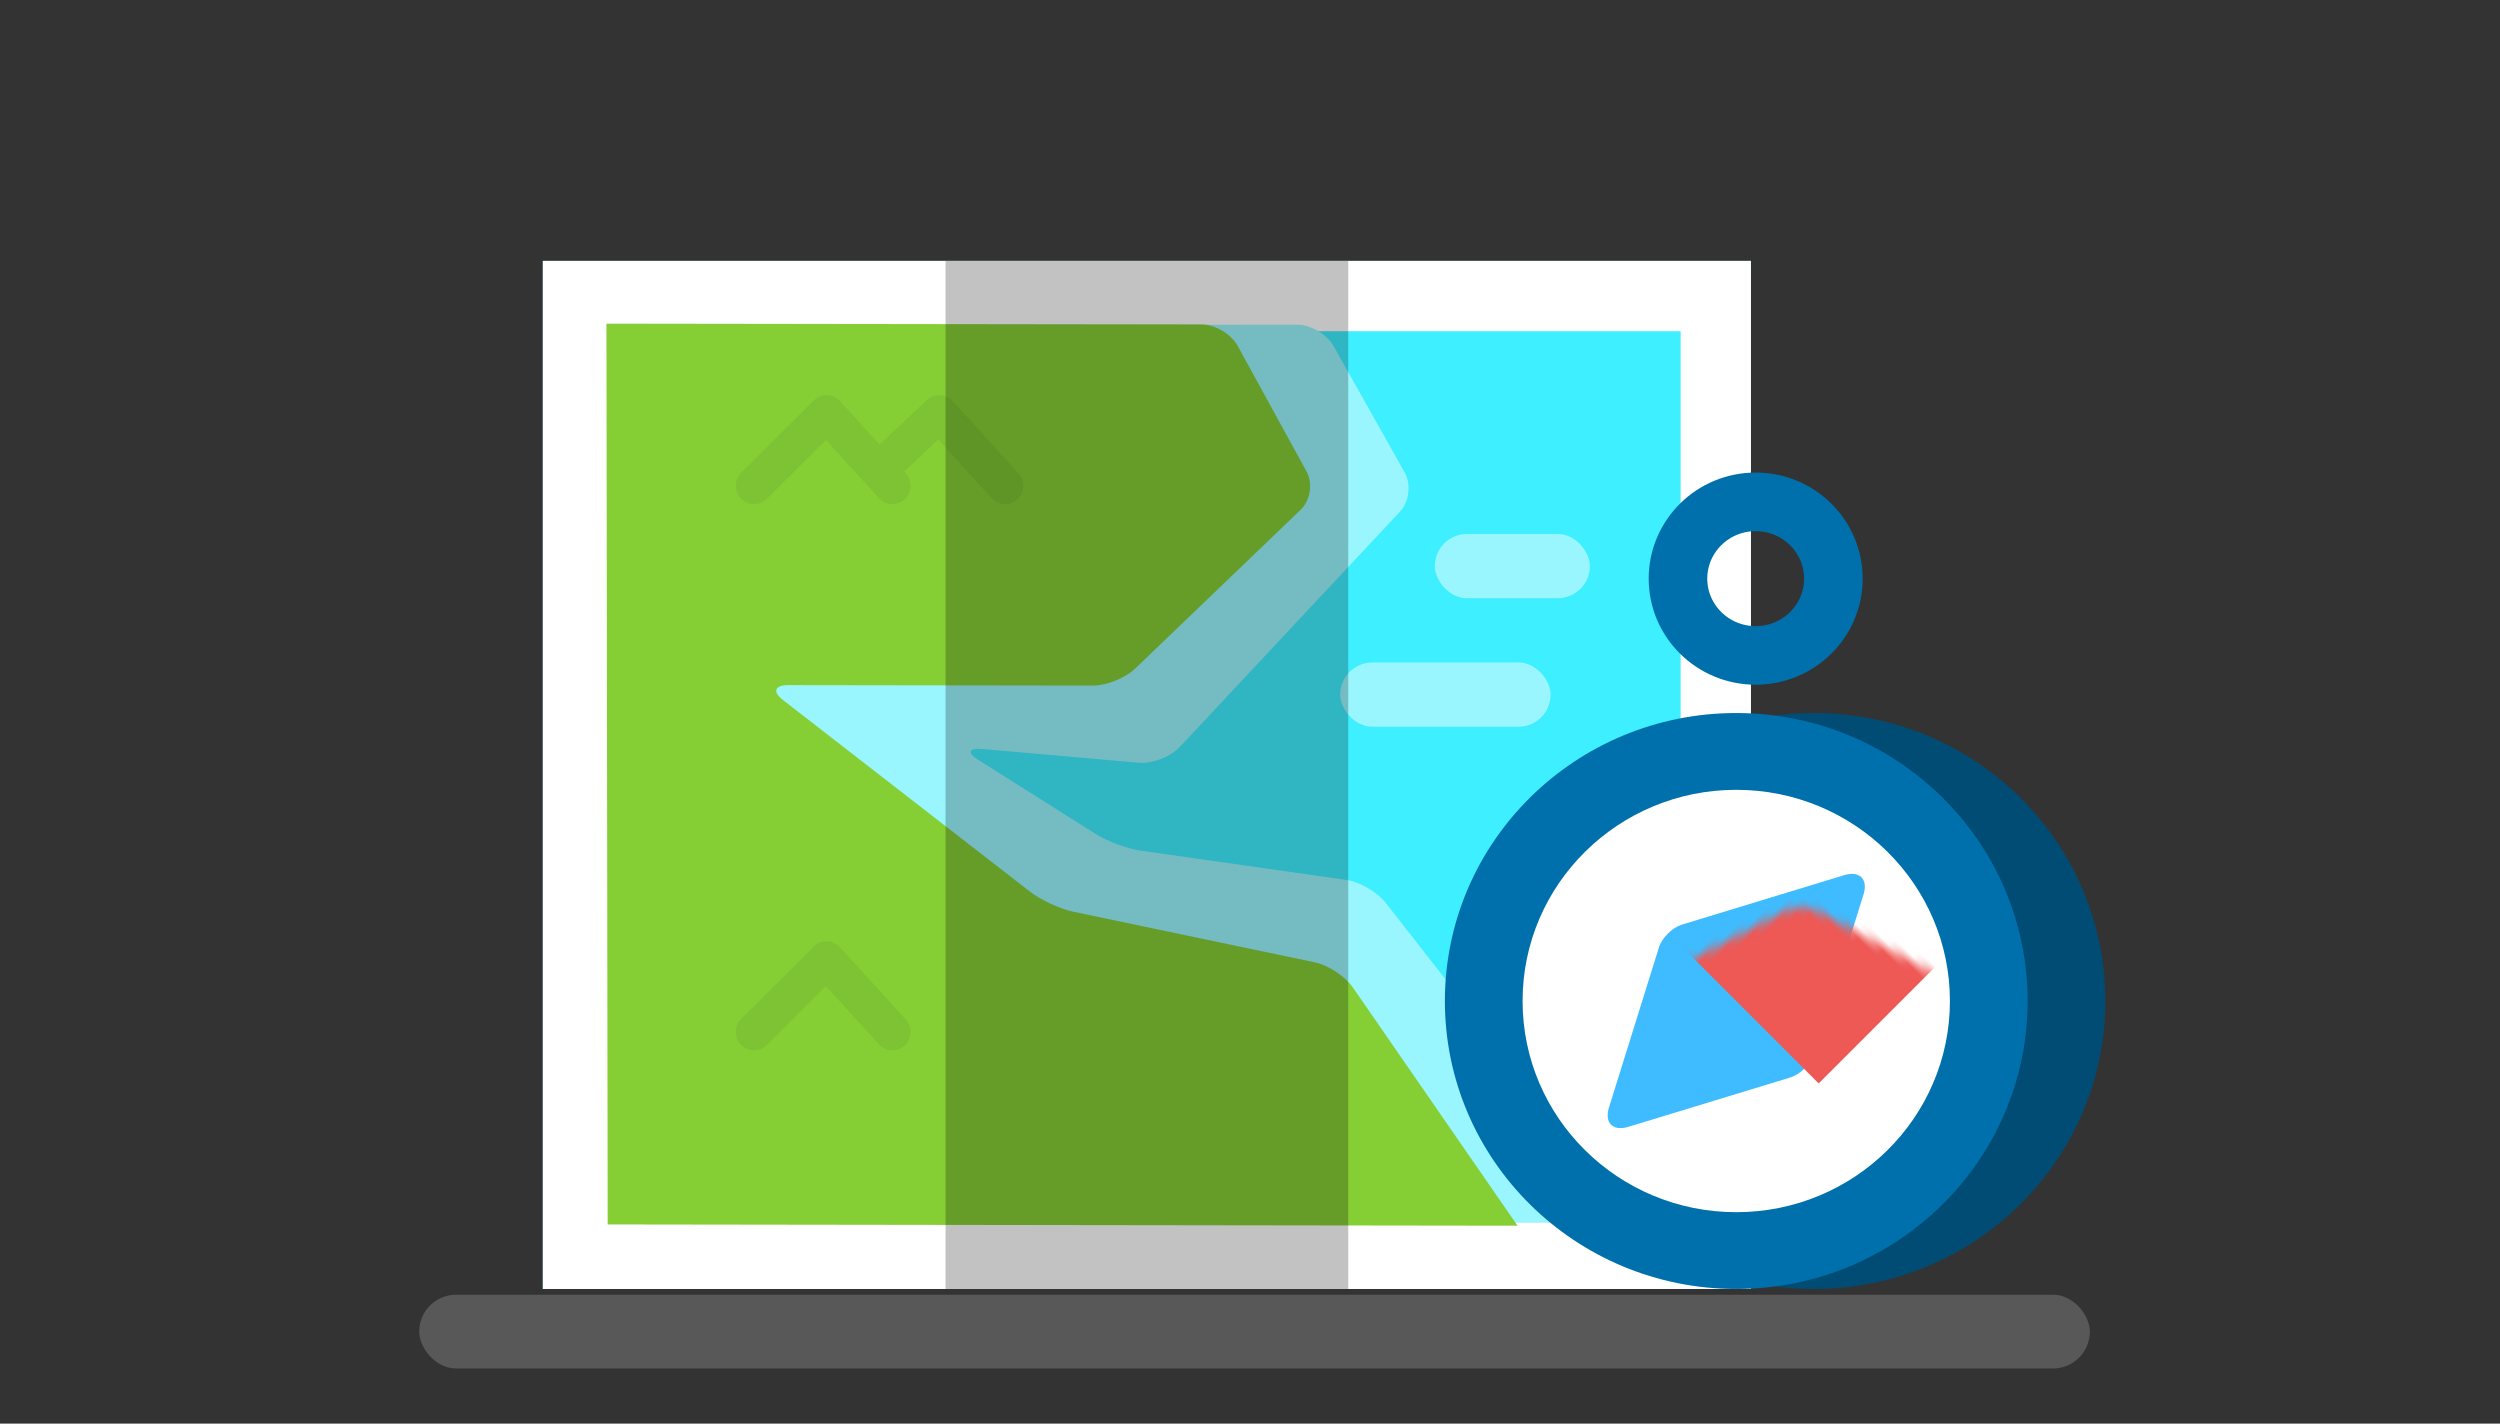 <?xml version="1.0" encoding="UTF-8"?>
<svg width="288px" height="164px" viewBox="0 0 288 164" version="1.1" xmlns="http://www.w3.org/2000/svg" xmlns:xlink="http://www.w3.org/1999/xlink">
    <rect x="0" y="0" width="288" height="164" fill="#333333" stroke="none"/>
    <!-- Generator: Sketch 58 (84663) - https://sketch.com -->
    <title>19_geography</title>
    <desc>Created with Sketch.</desc>
    <defs>
        <path d="M12.285,15.2 C12.633,14.086 13.824,12.906 14.936,12.567 L33.629,6.869 C35.413,6.326 36.408,7.33 35.855,9.101 L30.104,27.532 C29.756,28.646 28.565,29.827 27.454,30.165 L8.76,35.863 C6.977,36.407 5.982,35.403 6.535,33.631 L12.285,15.2 Z" id="path-1"></path>
    </defs>
    <g id="19_geography" stroke="none" stroke-width="1" fill="none" fill-rule="evenodd">
        <g id="Geography" transform="translate(18, 2)">
            <g id="Group-7">
                <g id="Rectangle-30" transform="translate(44.1, 27.9)">
                    <g id="path-1-link" fill="#3EEFFF">
                        <rect id="path-1" x="0.435" y="0.155" width="139.173" height="118.434"></rect>
                    </g>
                    <rect id="Rectangle" stroke="#FFFFFF" stroke-width="8.1" x="4.485" y="4.205" width="131.073" height="110.334"></rect>
                </g>
                <path d="M131.432,35.401 C132.985,35.4 134.864,36.503 135.621,37.848 L143.826,52.439 C144.586,53.791 144.344,55.805 143.285,56.936 L117.895,84.067 C116.836,85.198 114.722,86.005 113.17,85.869 L95.125,84.281 C93.575,84.144 93.382,84.706 94.695,85.534 L108.266,94.1 C109.578,94.928 111.898,95.779 113.418,95.995 L137.092,99.367 C138.625,99.586 140.64,100.748 141.602,101.976 L170.487,138.856 L55.899,138.856 L55.899,35.457 L131.432,35.401 Z" id="Path-8" fill="#99F6FF" fill-rule="nonzero"></path>
                <path d="M21.918,84.059 L70.471,35.639 C71.566,34.548 73.655,34.014 75.142,34.448 L90.997,39.075 C92.483,39.508 93.661,41.116 93.629,42.676 L93.086,69.101 C93.054,70.657 92.133,72.811 91.045,73.896 L66.162,98.71 C65.067,99.802 65.416,100.532 66.955,100.337 L102.721,95.822 C104.254,95.629 106.545,94.786 107.856,93.93 L131.673,78.367 C132.976,77.516 135.257,77.049 136.795,77.33 L169.615,83.323 L95.398,157.336 L21.918,84.059 Z" id="Path-6" fill="#85CF35" fill-rule="nonzero" transform="translate(95.767, 95.817) rotate(45) translate(-95.767, -95.817) "></path>
                <polyline id="Path-7" stroke="#7DC333" stroke-width="4.212" stroke-linecap="round" stroke-linejoin="round" points="68.871 53.961 77.221 45.634 84.801 53.961"></polyline>
                <polyline id="Path-7" stroke="#7DC333" stroke-width="4.212" stroke-linecap="round" stroke-linejoin="round" points="68.871 116.879 77.221 108.552 84.801 116.879"></polyline>
                <polyline id="Path-7" stroke="#7DC333" stroke-width="4.212" stroke-linecap="round" stroke-linejoin="round" points="84.779 50.724 90.21 45.634 97.791 53.961"></polyline>
                <rect id="Rectangle-46" fill="#99F6FF" fill-rule="nonzero" x="136.389" y="74.319" width="24.239" height="7.402" rx="3.701"></rect>
                <rect id="Rectangle-46" fill="#99F6FF" fill-rule="nonzero" x="147.291" y="59.514" width="17.86" height="7.402" rx="3.701"></rect>
                <rect id="Rectangle-30-Copy" fill-opacity="0.239" fill="#000000" fill-rule="nonzero" x="90.926" y="28.055" width="46.391" height="118.434"></rect>
                <g id="Group-20" transform="translate(148.451, 55.813)">
                    <g id="Group-19">
                        <ellipse id="Oval-10" fill="#004C74" fill-rule="nonzero" cx="42.516" cy="57.502" rx="33.565" ry="33.174"></ellipse>
                        <ellipse id="Oval-10" fill="#0070AC" fill-rule="nonzero" cx="33.565" cy="57.502" rx="33.565" ry="33.174"></ellipse>
                        <ellipse id="Oval-10" fill="#FFFFFF" fill-rule="nonzero" cx="33.565" cy="57.502" rx="24.614" ry="24.328"></ellipse>
                        <g id="Rectangle-48" transform="translate(34.04, 57.813) rotate(45) translate(-34.04, -57.813) translate(11.54, 35.813)">
                            <g id="Mask" transform="translate(22.255, 21.994) rotate(-45) translate(-22.255, -21.994) translate(6.755, 6.494)" fill="#3EBCFF" fill-rule="nonzero">
                                <path d="M6.285,9.201 C6.633,8.087 7.824,6.906 8.935,6.567 L27.629,0.87 C29.412,0.326 30.407,1.33 29.855,3.101 L24.104,21.532 C23.756,22.647 22.565,23.827 21.453,24.166 L2.76,29.864 C0.976,30.407 -0.019,29.403 0.534,27.632 L6.285,9.201 Z" id="path-2"></path>
                            </g>
                            <g id="Clipped" transform="translate(0.75, 0.75)">
                                <mask id="mask-2" fill="white">
                                    <use xlink:href="#path-1"></use>
                                </mask>
                                <g id="path-2" transform="translate(21.195, 21.366) rotate(-45) translate(-21.195, -21.366) "></g>
                                <rect id="Rectangle" fill="#EE5855" fill-rule="nonzero" mask="url(#mask-2)" x="5.531" y="-5.173" width="29.09" height="26.539"></rect>
                            </g>
                        </g>
                        <ellipse id="Oval-11" stroke="#0070AC" stroke-width="6.75" cx="35.803" cy="8.846" rx="8.951" ry="8.846"></ellipse>
                    </g>
                </g>
                <rect id="Rectangle-14" fill="#AFAFAF" fill-rule="nonzero" opacity="0.3" x="30.294" y="147.15" width="192.456" height="8.5" rx="4.25"></rect>
            </g>
        </g>
    </g>
</svg>